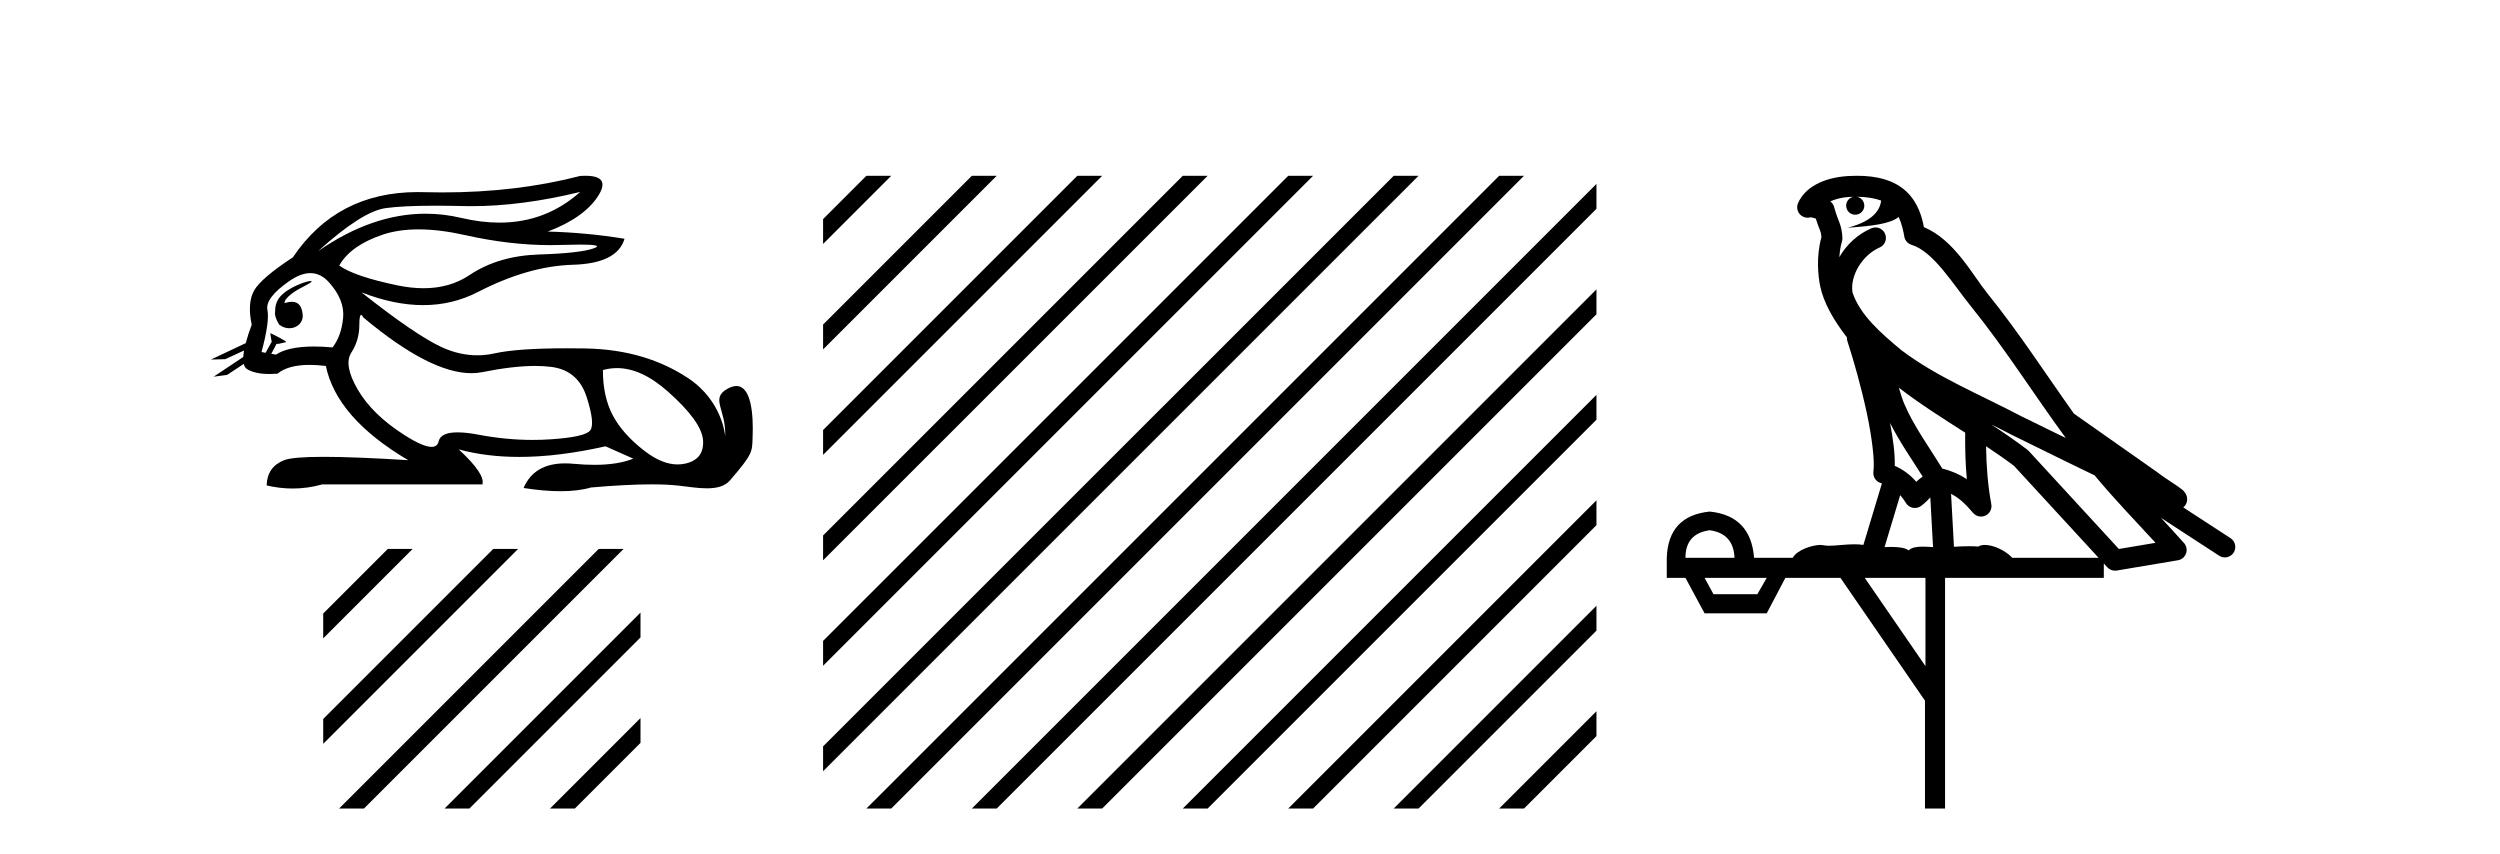<?xml version='1.0' encoding='UTF-8' standalone='yes'?><svg xmlns='http://www.w3.org/2000/svg' xmlns:xlink='http://www.w3.org/1999/xlink' width='120.0' height='41.0' ><path d='M 27.851 9.212 C 26.75 10.194 25.457 10.686 23.973 10.686 C 23.392 10.686 22.782 10.61 22.142 10.46 C 21.571 10.325 20.999 10.258 20.426 10.258 C 18.717 10.258 16.998 10.857 15.27 12.054 L 15.27 12.054 C 16.671 10.785 17.75 10.097 18.508 9.99 C 19.056 9.913 19.855 9.874 20.905 9.874 C 21.309 9.874 21.75 9.88 22.228 9.891 C 22.361 9.894 22.494 9.896 22.628 9.896 C 24.239 9.896 25.98 9.668 27.851 9.212 ZM 20.09 11.01 C 20.764 11.01 21.513 11.102 22.339 11.288 C 23.76 11.607 25.124 11.766 26.43 11.766 C 26.608 11.766 26.785 11.763 26.961 11.757 C 27.313 11.746 27.611 11.74 27.853 11.74 C 28.62 11.74 28.838 11.799 28.506 11.918 C 28.07 12.075 27.196 12.173 25.886 12.215 C 24.576 12.256 23.46 12.585 22.537 13.203 C 21.908 13.625 21.172 13.835 20.328 13.835 C 19.934 13.835 19.517 13.789 19.077 13.698 C 17.693 13.409 16.762 13.092 16.284 12.746 C 16.646 12.103 17.342 11.609 18.372 11.263 C 18.875 11.094 19.448 11.01 20.09 11.01 ZM 13.649 14.552 C 13.649 14.552 13.649 14.552 13.649 14.552 L 13.649 14.552 C 13.649 14.552 13.649 14.552 13.649 14.552 ZM 14.913 13.488 C 14.702 13.488 13.814 13.8 13.437 14.252 C 13.26 14.464 13.201 14.728 13.206 14.946 L 13.206 14.946 C 13.178 15.102 13.233 15.309 13.399 15.583 C 13.555 15.703 13.727 15.756 13.889 15.756 C 14.25 15.756 14.562 15.49 14.529 15.107 C 14.494 14.693 14.326 14.486 14.008 14.486 C 13.928 14.486 13.838 14.499 13.738 14.526 C 13.707 14.534 13.678 14.543 13.649 14.552 L 13.649 14.552 C 13.667 14.486 13.68 14.426 13.71 14.385 C 14.018 13.962 14.701 13.72 14.914 13.559 C 14.978 13.51 14.97 13.488 14.913 13.488 ZM 12.751 16.934 L 12.751 16.934 L 12.751 16.934 L 12.751 16.934 C 12.751 16.934 12.751 16.934 12.751 16.934 C 12.751 16.934 12.751 16.934 12.751 16.934 ZM 14.899 13.11 C 15.229 13.11 15.526 13.257 15.789 13.549 C 16.3 14.118 16.527 14.69 16.469 15.267 C 16.411 15.844 16.243 16.314 15.962 16.676 C 15.641 16.647 15.343 16.633 15.07 16.633 C 14.248 16.633 13.639 16.763 13.244 17.022 L 13.02 16.982 L 13.02 16.982 C 13.087 16.865 13.215 16.626 13.272 16.504 L 13.272 16.504 C 13.29 16.506 13.309 16.506 13.329 16.506 C 13.342 16.506 13.355 16.506 13.368 16.505 L 13.727 16.424 C 13.832 16.4 12.971 15.983 12.962 15.983 C 12.961 15.983 12.964 15.984 12.972 15.988 L 13.03 16.353 C 13.033 16.369 13.037 16.385 13.045 16.401 L 13.045 16.401 C 12.947 16.576 12.808 16.819 12.751 16.934 L 12.751 16.934 L 12.552 16.898 C 12.815 15.926 12.91 15.251 12.836 14.872 C 12.762 14.493 13.108 14.035 13.874 13.5 C 14.246 13.24 14.587 13.11 14.899 13.11 ZM 17.335 15.117 C 17.364 15.117 17.401 15.159 17.445 15.242 C 19.574 17.023 21.301 17.913 22.628 17.913 C 22.811 17.913 22.987 17.896 23.155 17.862 C 24.135 17.664 24.979 17.565 25.687 17.565 C 25.978 17.565 26.247 17.582 26.492 17.615 C 27.332 17.731 27.888 18.213 28.16 19.061 C 28.432 19.91 28.49 20.441 28.333 20.655 C 28.177 20.87 27.538 21.014 26.418 21.088 C 26.138 21.107 25.856 21.116 25.572 21.116 C 24.721 21.116 23.853 21.032 22.97 20.866 C 22.572 20.79 22.236 20.753 21.961 20.753 C 21.422 20.753 21.12 20.898 21.054 21.187 C 21.014 21.362 20.901 21.45 20.714 21.45 C 20.435 21.45 19.992 21.255 19.386 20.866 C 18.372 20.215 17.635 19.494 17.174 18.703 C 16.712 17.912 16.609 17.319 16.865 16.923 C 17.12 16.528 17.248 16.087 17.248 15.601 C 17.248 15.279 17.277 15.117 17.335 15.117 ZM 29.614 17.669 C 30.397 17.669 31.21 18.042 32.053 18.789 C 33.141 19.753 33.705 20.536 33.746 21.137 C 33.787 21.739 33.507 22.11 32.906 22.25 C 32.781 22.279 32.654 22.293 32.525 22.293 C 32.032 22.293 31.508 22.081 30.953 21.656 C 30.253 21.121 29.742 20.552 29.421 19.951 C 29.099 19.35 28.939 18.62 28.939 17.764 C 29.161 17.7 29.387 17.669 29.614 17.669 ZM 28.099 8.437 C 28.022 8.437 27.939 8.44 27.851 8.445 C 25.815 8.973 23.607 9.236 21.226 9.236 C 20.928 9.236 20.628 9.232 20.325 9.224 C 20.234 9.221 20.145 9.22 20.055 9.22 C 17.46 9.22 15.461 10.264 14.059 12.351 C 13.054 13.01 12.436 13.537 12.205 13.932 C 11.975 14.328 11.934 14.88 12.082 15.588 C 11.958 15.92 11.862 16.214 11.795 16.471 L 11.795 16.471 L 10.124 17.259 L 10.813 17.24 L 11.715 16.825 L 11.715 16.825 C 11.695 16.938 11.682 17.042 11.677 17.135 L 11.677 17.135 L 10.256 18.081 L 10.9 17.996 L 11.699 17.468 L 11.699 17.468 C 11.73 17.591 11.787 17.677 11.872 17.726 C 12.127 17.877 12.483 17.952 12.939 17.952 C 13.059 17.952 13.185 17.947 13.318 17.937 C 13.66 17.655 14.175 17.515 14.862 17.515 C 15.101 17.515 15.36 17.532 15.641 17.566 C 15.987 19.23 17.305 20.738 19.596 22.089 C 17.882 21.982 16.529 21.928 15.536 21.928 C 14.543 21.928 13.911 21.982 13.639 22.089 C 13.095 22.303 12.815 22.707 12.799 23.3 C 13.219 23.4 13.637 23.449 14.05 23.449 C 14.528 23.449 15 23.383 15.468 23.251 L 23.155 23.251 C 23.254 22.921 22.875 22.361 22.018 21.57 L 22.018 21.57 C 22.899 21.811 23.869 21.932 24.925 21.932 C 26.181 21.932 27.56 21.762 29.062 21.422 L 30.397 22.015 C 29.907 22.213 29.284 22.312 28.53 22.312 C 28.219 22.312 27.886 22.296 27.53 22.262 C 27.39 22.249 27.256 22.242 27.127 22.242 C 26.133 22.242 25.468 22.636 25.132 23.424 C 25.791 23.527 26.383 23.578 26.907 23.578 C 27.473 23.578 27.96 23.519 28.37 23.399 C 29.519 23.299 30.489 23.249 31.28 23.249 C 31.794 23.249 32.233 23.27 32.597 23.313 C 33.041 23.364 33.51 23.44 33.932 23.44 C 34.386 23.44 34.786 23.352 35.044 23.053 C 36.158 21.758 36.097 21.692 36.125 20.988 C 36.171 19.872 36.054 18.529 35.347 18.529 C 35.218 18.529 35.07 18.573 34.9 18.671 C 34.087 19.141 34.86 19.651 34.809 20.945 C 34.809 20.945 34.695 19.26 33.042 18.159 C 31.726 17.282 30.1 16.758 28.074 16.725 C 27.773 16.721 27.486 16.718 27.211 16.718 C 25.633 16.718 24.478 16.799 23.748 16.96 C 23.467 17.023 23.186 17.054 22.906 17.054 C 22.335 17.054 21.767 16.924 21.202 16.664 C 20.362 16.276 19.077 15.399 17.347 14.031 L 17.347 14.031 C 18.396 14.441 19.384 14.646 20.311 14.646 C 21.247 14.646 22.121 14.437 22.933 14.019 C 24.547 13.187 26.068 12.75 27.493 12.709 C 28.918 12.668 29.746 12.252 29.977 11.461 C 28.774 11.263 27.546 11.148 26.294 11.115 C 27.464 10.67 28.271 10.097 28.716 9.397 C 29.123 8.757 28.917 8.437 28.099 8.437 Z' style='fill:#000000;stroke:none' /><path d='M 18.615 26.348 L 15.514 29.449 L 15.514 29.449 L 15.514 30.642 L 15.514 30.642 L 19.509 26.646 L 19.808 26.348 ZM 23.677 26.348 L 15.514 34.511 L 15.514 34.511 L 15.514 35.704 L 15.514 35.704 L 24.571 26.646 L 24.87 26.348 ZM 28.739 26.348 L 16.575 38.511 L 16.277 38.809 L 17.47 38.809 L 29.634 26.646 L 29.932 26.348 ZM 30.744 29.404 L 21.637 38.511 L 21.339 38.809 L 22.532 38.809 L 30.744 30.597 L 30.744 30.597 L 30.744 29.404 ZM 30.744 34.466 L 26.7 38.511 L 26.401 38.809 L 27.594 38.809 L 30.744 35.659 L 30.744 34.466 Z' style='fill:#000000;stroke:none' /><path d='M 41.587 8.437 L 39.508 10.516 L 39.508 11.709 L 42.482 8.735 L 42.781 8.437 ZM 46.65 8.437 L 39.508 15.578 L 39.508 16.771 L 47.544 8.735 L 47.843 8.437 ZM 51.712 8.437 L 39.508 20.64 L 39.508 21.833 L 52.607 8.735 L 52.905 8.437 ZM 56.774 8.437 L 39.508 25.702 L 39.508 25.702 L 39.508 26.895 L 57.669 8.735 L 57.967 8.437 ZM 61.836 8.437 L 39.508 30.764 L 39.508 31.957 L 62.731 8.735 L 63.029 8.437 ZM 66.898 8.437 L 39.508 35.826 L 39.508 35.826 L 39.508 37.019 L 39.508 37.019 L 67.793 8.735 L 68.091 8.437 ZM 71.96 8.437 L 41.886 38.511 L 41.587 38.809 L 42.781 38.809 L 72.855 8.735 L 73.153 8.437 ZM 76.63 8.828 L 46.948 38.511 L 46.65 38.809 L 47.843 38.809 L 76.63 10.022 L 76.63 8.828 ZM 76.63 13.891 L 52.01 38.511 L 51.712 38.809 L 52.905 38.809 L 76.63 15.084 L 76.63 13.891 ZM 76.63 18.953 L 57.072 38.511 L 56.774 38.809 L 57.967 38.809 L 76.63 20.146 L 76.63 18.953 ZM 76.63 24.015 L 62.134 38.511 L 61.836 38.809 L 63.029 38.809 L 76.63 25.208 L 76.63 24.015 ZM 76.63 29.077 L 67.196 38.511 L 66.898 38.809 L 68.091 38.809 L 76.63 30.27 L 76.63 29.077 ZM 76.63 34.139 L 72.258 38.511 L 71.96 38.809 L 73.153 38.809 L 76.63 35.332 L 76.63 34.139 Z' style='fill:#000000;stroke:none' /><path d='M 89.129 9.444 C 89.583 9.448 89.981 9.513 90.297 9.628 C 90.244 10.005 90.012 10.588 88.689 10.932 C 89.92 10.843 90.724 10.742 91.139 10.414 C 91.289 10.752 91.371 11.134 91.406 11.353 C 91.437 11.541 91.572 11.696 91.755 11.752 C 92.809 12.075 93.735 13.629 94.624 14.728 C 96.226 16.707 97.612 18.912 99.159 21.026 C 98.445 20.676 97.732 20.326 97.015 19.976 C 95.022 18.928 92.975 18.102 91.267 16.81 C 90.274 15.983 89.29 15.129 88.92 14.04 C 88.793 13.201 89.421 12.229 90.216 11.883 C 90.433 11.792 90.558 11.563 90.516 11.332 C 90.475 11.1 90.279 10.928 90.044 10.918 C 90.036 10.918 90.029 10.918 90.022 10.918 C 89.95 10.918 89.88 10.933 89.814 10.963 C 89.179 11.24 88.634 11.735 88.289 12.342 C 88.306 12.085 88.342 11.822 88.415 11.585 C 88.432 11.529 88.44 11.47 88.436 11.411 C 88.42 11.099 88.367 10.882 88.298 10.698 C 88.229 10.514 88.155 10.35 88.032 9.924 C 88.002 9.821 87.94 9.73 87.856 9.665 C 88.092 9.561 88.388 9.477 88.745 9.454 C 88.817 9.449 88.886 9.449 88.956 9.447 L 88.956 9.447 C 88.761 9.49 88.615 9.664 88.615 9.872 C 88.615 10.112 88.811 10.307 89.051 10.307 C 89.292 10.307 89.487 10.112 89.487 9.872 C 89.487 9.658 89.332 9.481 89.129 9.444 ZM 91.143 18.609 C 92.165 19.396 93.257 20.083 94.329 20.769 C 94.321 21.509 94.339 22.253 94.408 22.999 C 94.059 22.771 93.676 22.6 93.232 22.492 C 92.572 21.42 91.848 20.432 91.405 19.384 C 91.314 19.167 91.228 18.896 91.143 18.609 ZM 90.723 20.299 C 91.184 21.223 91.772 22.054 92.29 22.877 C 92.19 22.944 92.101 23.014 92.029 23.082 C 92.01 23.099 92 23.111 91.983 23.128 C 91.698 22.8 91.351 22.534 90.948 22.361 C 90.964 21.773 90.868 21.065 90.723 20.299 ZM 95.584 20.376 L 95.584 20.376 C 95.913 20.539 96.241 20.703 96.562 20.872 C 96.566 20.874 96.571 20.876 96.575 20.878 C 97.892 21.52 99.207 22.18 100.539 22.816 C 101.478 23.947 102.491 24.996 103.466 26.055 C 102.879 26.154 102.293 26.252 101.706 26.351 C 100.264 24.783 98.823 23.216 97.381 21.648 C 97.361 21.626 97.339 21.606 97.315 21.588 C 96.753 21.162 96.17 20.763 95.584 20.376 ZM 91.21 23.766 C 91.308 23.877 91.399 24.001 91.483 24.141 C 91.556 24.261 91.676 24.345 91.813 24.373 C 91.846 24.38 91.88 24.383 91.913 24.383 C 92.018 24.383 92.121 24.35 92.207 24.288 C 92.418 24.135 92.546 23.989 92.655 23.876 L 92.786 26.261 C 92.617 26.25 92.446 26.239 92.286 26.239 C 92.005 26.239 91.757 26.275 91.615 26.42 C 91.446 26.29 91.142 26.253 90.764 26.253 C 90.667 26.253 90.565 26.256 90.459 26.26 L 91.21 23.766 ZM 82.067 25.452 C 82.829 25.556 83.225 25.997 83.255 26.774 L 80.902 26.774 C 80.902 25.997 81.29 25.556 82.067 25.452 ZM 95.331 21.42 L 95.331 21.42 C 95.793 21.727 96.245 22.039 96.677 22.365 C 98.029 23.835 99.38 25.304 100.732 26.774 L 96.587 26.774 C 96.299 26.454 95.712 26.157 95.277 26.157 C 95.154 26.157 95.043 26.181 94.954 26.235 C 94.816 26.223 94.671 26.218 94.522 26.218 C 94.287 26.218 94.04 26.23 93.79 26.245 L 93.651 23.705 L 93.651 23.705 C 94.03 23.898 94.338 24.18 94.706 24.618 C 94.804 24.734 94.946 24.796 95.09 24.796 C 95.162 24.796 95.236 24.78 95.304 24.748 C 95.51 24.651 95.625 24.427 95.583 24.203 C 95.413 23.286 95.344 22.359 95.331 21.42 ZM 84.802 27.738 L 84.353 28.522 L 82.247 28.522 L 81.821 27.738 ZM 92.422 27.738 L 92.422 31.974 L 89.508 27.738 ZM 89.141 8.437 C 89.125 8.437 89.109 8.437 89.092 8.437 C 88.957 8.438 88.82 8.443 88.682 8.452 L 88.681 8.452 C 87.51 8.528 86.631 9.003 86.306 9.749 C 86.231 9.923 86.259 10.125 86.381 10.271 C 86.478 10.387 86.619 10.451 86.766 10.451 C 86.805 10.451 86.843 10.447 86.881 10.438 C 86.911 10.431 86.917 10.427 86.923 10.427 C 86.929 10.427 86.935 10.432 86.973 10.441 C 87.01 10.449 87.072 10.467 87.156 10.489 C 87.247 10.772 87.318 10.942 87.358 11.049 C 87.403 11.17 87.417 11.213 87.429 11.386 C 87.168 12.318 87.27 13.254 87.367 13.729 C 87.528 14.516 88.015 15.378 88.652 16.194 C 88.65 16.255 88.655 16.316 88.675 16.375 C 88.983 17.319 89.343 18.6 89.6 19.795 C 89.857 20.99 89.994 22.136 89.924 22.638 C 89.889 22.892 90.051 23.132 90.3 23.194 C 90.311 23.197 90.321 23.201 90.332 23.203 L 89.443 26.155 C 89.298 26.133 89.152 26.126 89.006 26.126 C 88.573 26.126 88.146 26.195 87.803 26.195 C 87.69 26.195 87.586 26.187 87.494 26.167 C 87.463 26.16 87.424 26.157 87.379 26.157 C 87.021 26.157 86.271 26.375 86.051 26.774 L 84.196 26.774 C 84.092 25.429 83.382 24.69 82.067 24.555 C 80.737 24.69 80.05 25.429 80.005 26.774 L 80.005 27.738 L 80.902 27.738 L 81.821 29.441 L 84.802 29.441 L 85.698 27.738 L 88.342 27.738 L 92.399 33.632 L 92.399 38.809 L 93.363 38.809 L 93.363 27.738 L 100.983 27.738 L 100.983 27.048 C 101.039 27.109 101.095 27.17 101.151 27.23 C 101.247 27.335 101.381 27.392 101.521 27.392 C 101.548 27.392 101.576 27.39 101.603 27.386 C 102.582 27.221 103.561 27.057 104.539 26.893 C 104.72 26.863 104.87 26.737 104.93 26.564 C 104.991 26.392 104.953 26.2 104.831 26.064 C 104.466 25.655 104.095 25.253 103.724 24.854 L 103.724 24.854 L 106.519 26.674 C 106.603 26.729 106.698 26.756 106.792 26.756 C 106.956 26.756 107.117 26.675 107.214 26.527 C 107.365 26.295 107.299 25.984 107.067 25.833 L 104.798 24.356 C 104.846 24.317 104.892 24.268 104.926 24.202 C 105.008 24.047 104.986 23.886 104.959 23.803 C 104.932 23.72 104.903 23.679 104.879 23.647 C 104.786 23.519 104.737 23.498 104.671 23.446 C 104.604 23.395 104.53 23.343 104.45 23.288 C 104.288 23.178 104.102 23.056 103.942 22.949 C 103.782 22.842 103.632 22.73 103.627 22.726 C 103.611 22.711 103.594 22.698 103.577 22.686 C 102.239 21.745 100.901 20.805 99.564 19.865 C 99.559 19.862 99.555 19.86 99.55 19.857 C 98.191 17.95 96.905 15.95 95.405 14.096 C 94.674 13.194 93.822 11.524 92.347 10.901 C 92.265 10.459 92.082 9.754 91.531 9.217 C 90.935 8.638 90.074 8.437 89.141 8.437 Z' style='fill:#000000;stroke:none' /></svg>